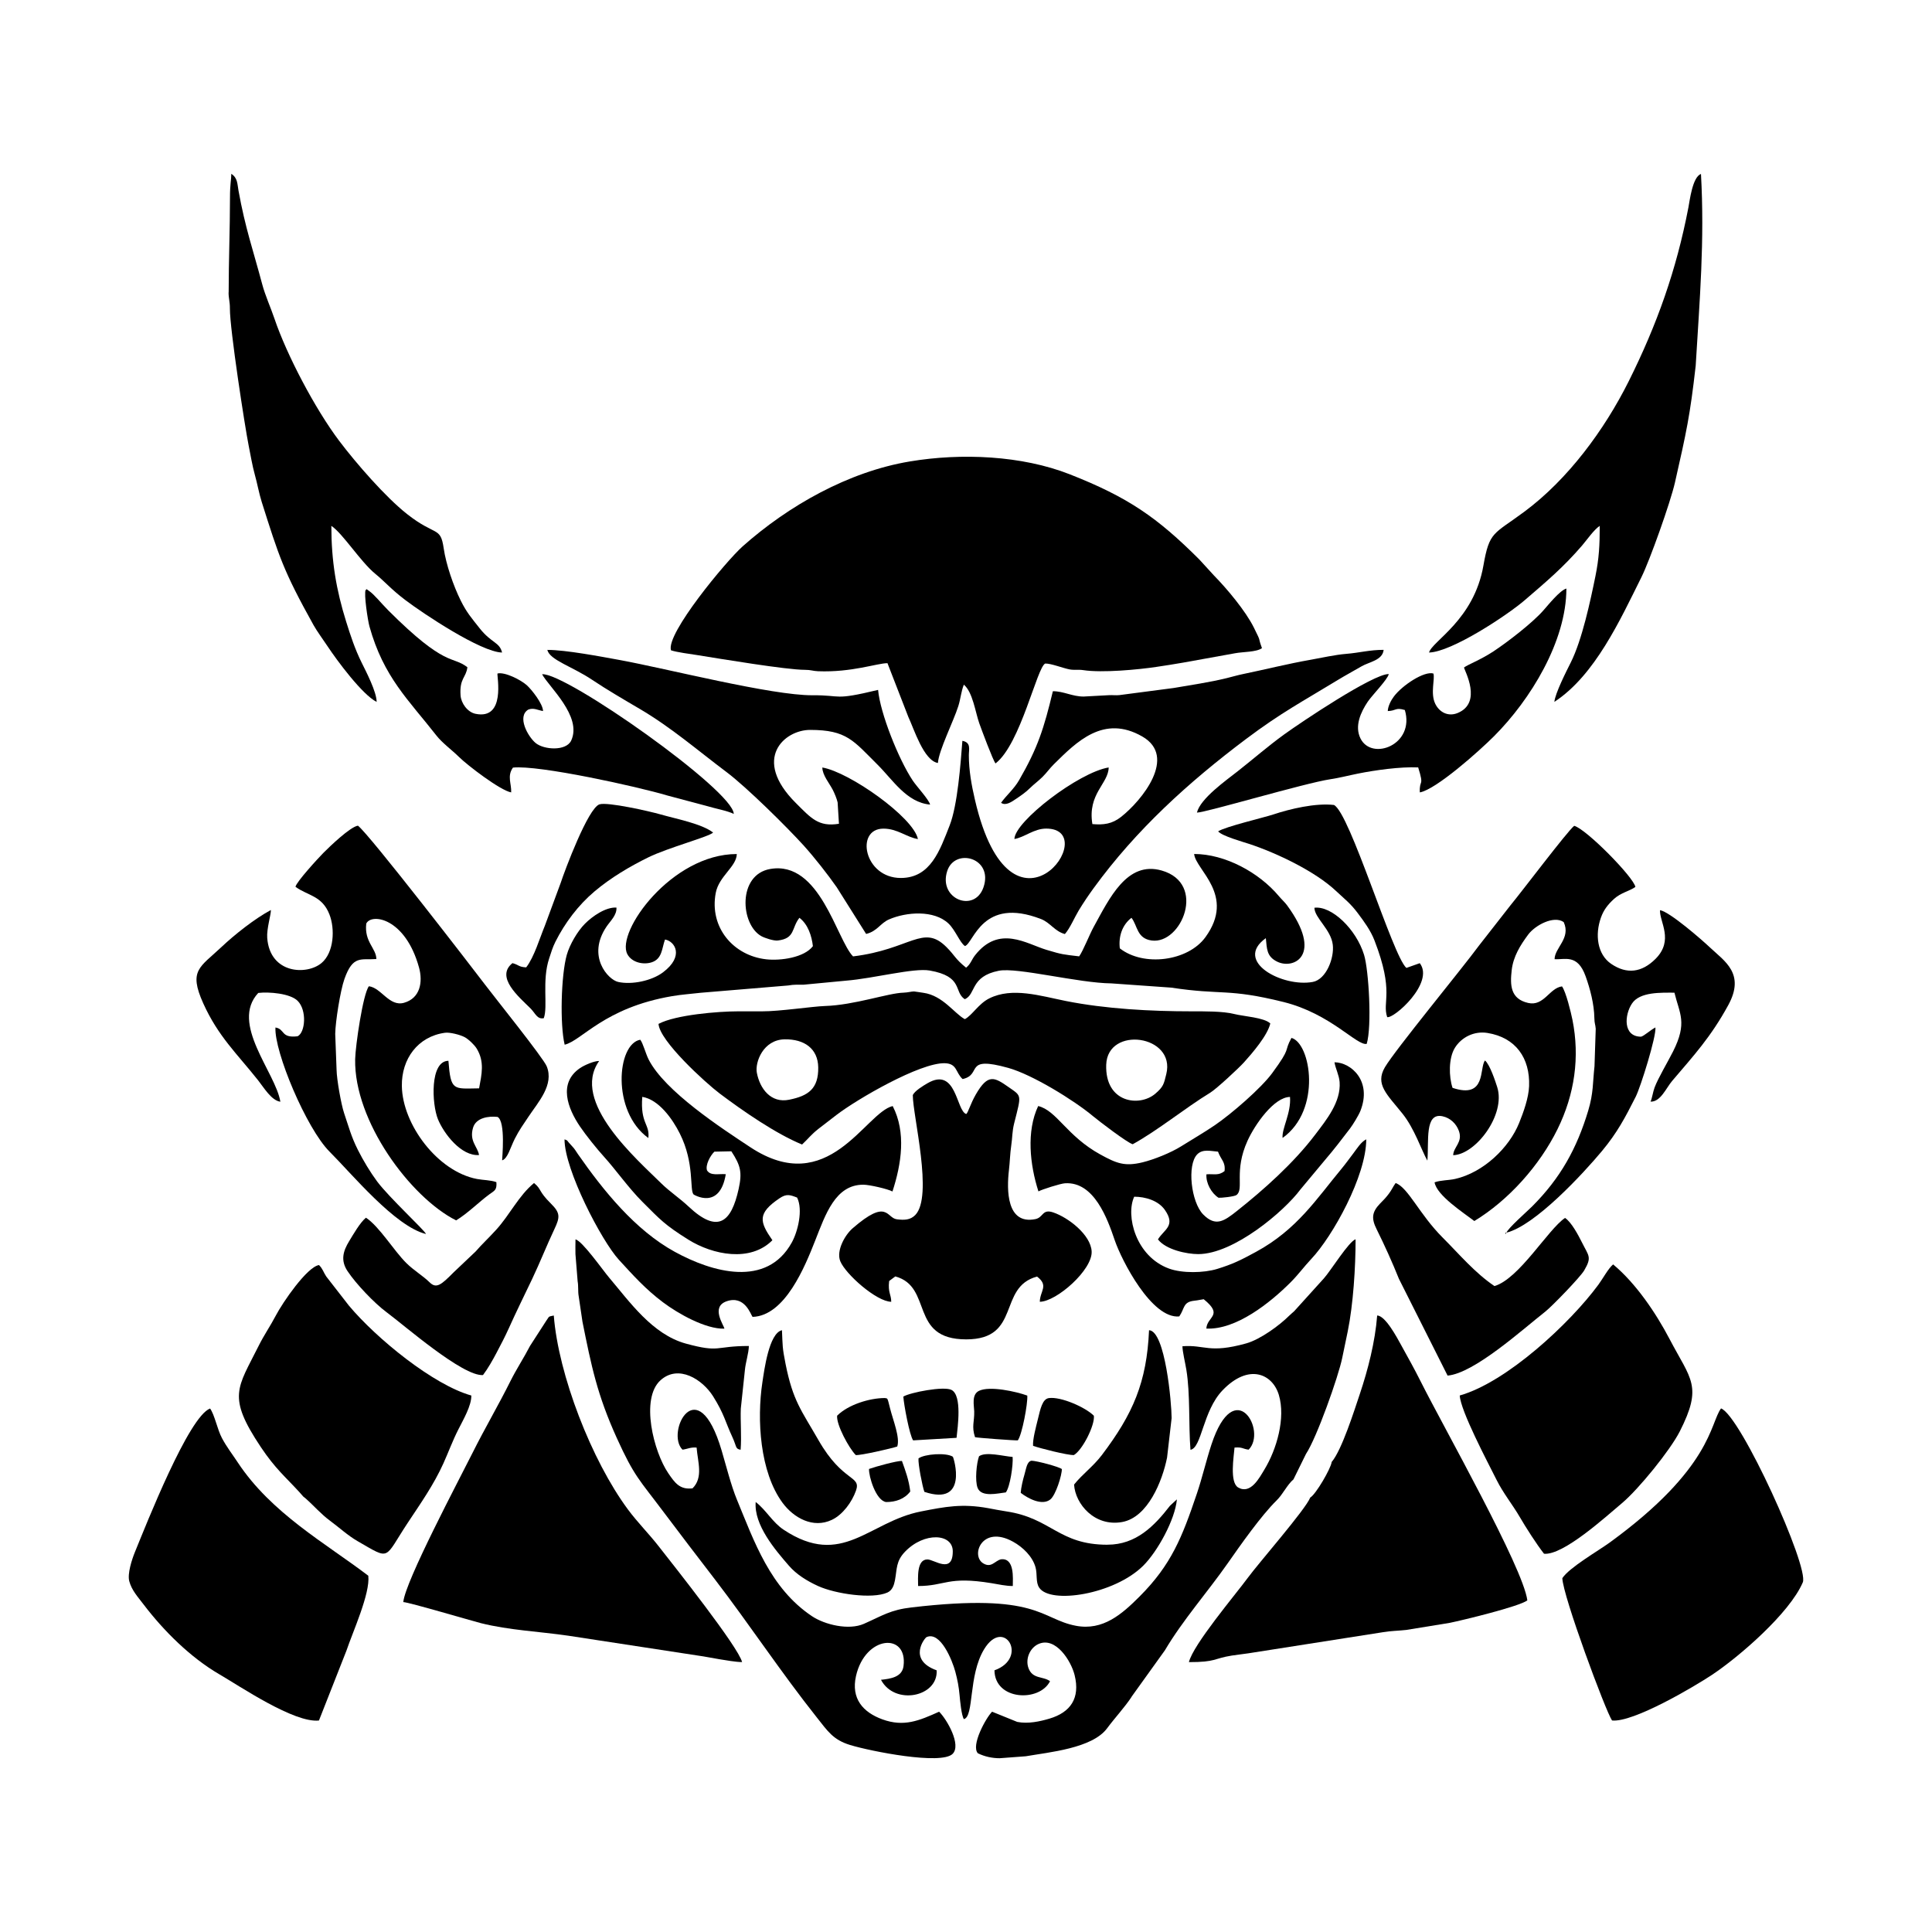 <svg width="1500" height="1500" viewBox="0 0 1500 1500" xmlns="http://www.w3.org/2000/svg">
  <!-- Original SVG transformed and centered -->
  <svg x="100.0" y="134.897" width="1300" height="1230.206" viewBox="0 0 367.87 348.12">
       <path class="cls-1" d="m119.11,104.7c1.37.45,4.19.8,5.7,1.04,5.09.82,19.73,3.26,23.71,3.25,1.38,0,1.72.26,2.91.31,7.43.29,12.97-1.77,15.25-1.77l4.59,11.82c1.24,2.62,3.37,9.58,6.49,10.11.22-2.84,3.42-9.12,4.49-12.51.51-1.6.59-3.12,1.21-4.7,1.97,1.64,2.54,6.11,3.4,8.51.52,1.45,2.98,8.07,3.56,8.8,5.52-4.26,9.11-21.17,10.92-21.95,1.26-.04,3.83.99,5.31,1.28,1.04.21,2.01,0,3.06.17,4.12.64,12.16-.12,16.11-.72,1.88-.28,3.95-.6,5.81-.93l11.42-2.06c1.69-.33,4.69-.23,5.91-1.12-1.06-2.91.05-.83-1.78-4.52-1.81-3.65-5.93-8.56-8.77-11.45l-3.22-3.52c-9.25-9.23-15.62-13.66-28.47-18.71-10.53-4.14-23.82-4.71-35.12-2.82-13.52,2.25-26.72,9.75-36.73,18.65-3.59,3.19-16.89,19.2-15.75,22.83"/>   <path class="cls-1" d="m220.3,334.62l7.33-10.21c3.9-6.6,9.4-12.83,13.78-19.09,2.73-3.91,7.38-10.53,10.77-13.85,1.39-1.36,2.31-3.44,3.7-4.62l2.74-5.57c2.38-3.58,7.14-17.04,7.97-21.11.4-1.97.81-3.85,1.21-5.82,1.21-5.92,1.73-14.12,1.73-20.24-1.44.39-5.54,7.01-6.96,8.57l-6.54,7.23c-.36.34-.7.59-1.08.97-2.14,2.14-6.37,5.23-9.44,6.09-8.21,2.29-9.09.25-14.02.63,0,1.17.61,3.63.86,5.19.87,5.33.47,12.04.9,17.56,2.49-.41,2.68-8.52,7.05-13.07,5.74-5.98,10.96-3.63,12.36.99,1.54,5.1-.48,12.01-3.16,16.41-1.08,1.77-3.01,5.55-5.77,3.95-1.92-1.12-.95-6.83-.8-8.77,1.81-.14,1.72.29,3.1.46,4.1-4.09-3.05-16.65-8.17-1.13-1.18,3.59-2.01,7.27-3.22,10.84-3.23,9.55-5.59,15.57-12.59,22.57-3.83,3.83-8.01,7.55-13.98,6.41-7.83-1.49-8.19-7.3-36.1-4.03-4.65.54-6.33,1.77-10.46,3.6-3.32,1.47-8.59.21-11.41-1.67-9.21-6.16-12.71-16.46-16.52-25.67-1.24-3-2.37-7.48-3.33-10.73-5.32-18-12.38-3.93-8.6-.19,1.15-.15,1.73-.57,3.1-.46.23,3.09,1.53,6.56-.9,8.96-2.8.33-3.88-1.21-5.32-3.32-3.22-4.71-6.18-16.38-1.72-20.42,3.95-3.58,9.24-.19,11.57,3.53,2.44,3.89,2.68,5.62,4.23,8.95.97,2.08.59,2.58,1.81,2.78.23-2.95-.07-6.25.04-9.04l.9-8.48c.15-1.67.84-3.7.87-5.28-7.57,0-6.23,1.55-13.83-.52-7.39-2.02-12.39-9.23-16.86-14.49-1.43-1.68-5.83-7.99-7.4-8.42,0,1.04-.05,2.21-.01,3.23l.48,5.97c.2,1.09.04,2.19.23,3.28l.83,5.61c1.96,9.76,3.23,16.04,7.55,25.57,3.84,8.47,4.96,9.15,10.21,16.16,3.77,5.03,7.58,9.99,11.4,14.97,7.48,9.75,14.44,20.32,22.4,30.34,2.32,2.92,3.51,4.82,7.23,5.96,4.55,1.39,20.04,4.45,22.54,1.95,1.95-1.95-1.21-7.51-2.97-9.26-4.37,1.96-7.72,3.41-12.47,1.68-4.24-1.55-6.92-4.54-5.79-9.53,2.04-8.96,11.39-9.59,10.44-2.17-.31,2.44-2.88,2.79-4.95,3.01,3.01,5.71,12.56,3.77,12.23-2.08-6.44-2.31-2.62-7.12-2.22-7.3,3.06-1.35,5.65,5.11,6.32,7.6.48,1.82.77,3.29.94,5.21.1,1.11.41,4.47.95,5.21,2.27-.58.93-9.56,4.43-15.34,4.38-7.22,9.89,1.89,2.28,4.62.08,6.63,9.87,7.03,12.21,2.39-1.55-1.15-3.86-.41-4.75-2.92-.71-2,.34-4.46,2.27-5.28,3.72-1.59,7.09,3.68,7.88,6.86,1.26,5.08-.9,8.18-5.52,9.56-2.1.62-4.71,1.2-7.09.72l-5.52-2.24c-1.38,1.38-4.68,7.42-3.13,9.13,1.48.73,3.14,1.09,4.79,1.09l5.74-.43c5.08-.89,14.61-1.73,17.87-6.15,1.67-2.26,3.89-4.63,5.39-6.92"/>   <path class="cls-1" d="m162.01,167.01c2.41-.57,3.11-2.36,5-3.18,3.83-1.67,9.92-2.11,13.09.91,1.5,1.43,2.52,4.25,3.61,4.94,1.93-.63,3.74-10.97,16.72-5.93,2.03.79,3,2.7,5.23,3.29,1.13-1.28,2.11-3.64,3.04-5.18,1.04-1.71,2.15-3.36,3.29-4.92,9.33-12.82,20.85-23.27,33.47-32.75,7.77-5.84,12.42-8.24,20.15-12.96,1.72-1.05,3.47-1.98,5.21-3,1.65-.97,4.65-1.33,4.87-3.63-3.12,0-5.31.65-8.2.88-2.56.21-5.29.85-7.79,1.29-5.08.89-9.96,2.13-15,3.17-1.17.24-2.33.59-3.52.88-3.95.96-7.66,1.47-11.61,2.16l-11.91,1.56c-.74.09-1.59-.03-2.33.02l-5.57.3c-2.48,0-4.38-1.18-6.74-1.17-1.97,8.18-3.3,12.41-7.42,19.54-1.15,1.99-2.8,3.33-3.96,4.97,1.01.74,2.35-.22,3.35-.9,1.04-.7,2.08-1.41,2.97-2.3.87-.86,1.83-1.54,2.79-2.49.97-.97,1.55-1.85,2.49-2.78,5.02-4.96,10.96-10.96,19.43-6.09,7.73,4.44-.07,14.03-4.65,17.65-2.01,1.59-3.9,1.8-6.32,1.59-1.1-6.66,3.54-8.88,3.58-12.44-6.58,1.08-20.67,11.88-20.71,15.72,2.22-.37,4.29-2.29,6.98-2.29,12.73,0-7.63,28.29-15.65-6.32-.75-3.23-1.34-6.46-1.34-9.79,0-1.34.53-2.79-1.42-3.17-.39,5-1.05,14.14-2.8,18.59-2.14,5.44-4.17,11.54-10.73,11.54-8.1,0-10.08-10.84-3.81-10.84,3.09,0,5.04,1.88,7.57,2.29-.96-4.78-15.1-14.74-21-15.72.02,1.7,1.54,3.44,2.3,4.92.39.76.89,1.98,1.06,2.75l.29,4.69c-4.5.74-6.13-1.23-9.49-4.58-9.71-9.69-2.5-16.04,3.15-16.04,8.09,0,9.52,2.38,14.87,7.69,3.31,3.29,6.34,8.26,11.5,8.72-.32-1.18-2.89-3.9-3.81-5.27-3.12-4.67-7.17-14.85-7.62-19.93-9.96,2.4-7.82,1.13-14.36,1.18-9.03.06-32-5.84-42.37-7.74-4.17-.76-11.86-2.23-15.94-2.23.52,2.23,5.51,3.66,9.84,6.57,3.16,2.12,7.05,4.39,10.37,6.34,7.04,4.13,12.81,9.17,19.17,13.94,4.44,3.33,13.39,12.2,16.96,16.15,2.32,2.57,5.3,6.36,7.25,9.16l6.46,10.26Zm25.77-10.25c-1.97,5.74-9.98,2.59-7.97-3.57,1.69-5.19,10.19-2.91,7.97,3.57Z"/>   <path class="cls-1" d="m117.8,168.24c2.18.37,4.29,3.65-.42,7.2-2.5,1.89-6.89,2.79-9.88,2.12-2.19-.49-6.95-5.65-2.53-12.17.86-1.26,2.27-2.51,2.17-4.17-2.37-.13-5.3,1.92-6.91,3.54-1.66,1.66-3.36,4.59-4,6.84-1.26,4.45-1.54,15.31-.47,19.75,3.79-.89,8.67-8.13,23.62-10.67,2.03-.35,4.25-.5,6.29-.74l19.2-1.6c1.35-.24,2-.15,3.35-.17l9.37-.89c6.09-.49,14.84-2.84,18.35-2.23,7.5,1.31,5.25,4.69,7.73,6.31,2.51-1.08,1.15-5.01,7.49-6.26,4.05-.79,17.48,2.71,24.73,2.78l13.13.93c11.22,1.71,12.36.1,24.68,3.16,10.37,2.58,16.09,9.64,18.27,9.2,1.18-3.85.45-16.23-.58-19.57-1.74-5.65-7.12-10.81-10.91-10.34.05,2.26,3.64,4.75,4.04,8.13.35,2.92-1.44,7.62-4.4,8.17-6.62,1.23-17.48-4.5-10.31-9.62.25,2.32.13,4.01,2.5,5.17,3.65,1.79,10.21-1.43,2.15-12.41-.48-.65-1.21-1.3-1.8-2.01-4.35-5.18-11.81-9.24-18.6-9.24.32,3.52,9.2,9.04,2.47,18.29-3.85,5.29-13.58,6.53-18.8,2.44-.31-2.6.51-5.13,2.56-6.71,1.36,1.72,1.15,4.56,4.46,4.99,6.52.86,12.13-12.54,2.17-15.38-7.62-2.17-11.47,6.12-14.93,12.39-.92,1.67-2.31,5.23-3.19,6.47-3.54-.43-3.63-.36-7.21-1.44-4.37-1.32-10.36-5.51-15.64,1.17-.81,1.02-.93,1.9-1.99,2.76-2.49-2.01-2.41-2.62-4.32-4.53-5.14-5.14-7.87.51-20.52,2.05-3.63-3.72-7.27-21.09-18.18-19.21-7.25,1.25-6.57,12.19-1.97,14.76.74.41,2.72,1.07,3.62.96,3.87-.46,2.96-2.73,4.75-4.99,1.89,1.45,2.69,3.95,2.96,6.23-1.92,2.53-7.11,3.24-10.26,2.89-7.18-.8-12.52-6.97-11.09-14.57.7-3.71,4.57-5.77,4.63-8.56-14.32,0-26.61,17.13-24.05,21.99.95,1.81,3.45,2.41,5.35,1.8,2.33-.76,2.22-3.05,2.92-4.99"/>   <path class="cls-1" d="m36.65,156.68c2.69,1.96,5.81,1.9,7.43,6.05,1.24,3.16,1.02,8.34-1.72,10.66-3.23,2.74-11.35,2.43-11.95-5.5-.15-1.98.84-5.14.81-6.13-3.56,1.9-7.98,5.41-10.84,8.11-4.76,4.5-7.31,5.1-4.03,12.38,3.28,7.28,7.37,11.01,12.07,16.94,1.25,1.58,2.91,4.42,4.88,4.69-1.06-6.48-11.12-17.16-4.86-23.9,2.36-.28,7.02.1,8.66,1.74,2.06,2.06,1.69,6.96-.02,7.78-3.75.44-2.69-1.56-4.86-1.93-.3,5.26,6.79,22.19,11.89,27.28,4.86,4.85,14.39,16.44,21.18,18.09-.2-.73-8.08-7.99-10.73-11.54-1.5-2.02-3.06-4.61-4.22-6.92-1.51-3.01-2.03-5.13-3.04-8.1-.64-1.89-1.62-7.43-1.65-9.48l-.3-7.93c.04-2.64,1.11-9.45,2.02-12.04,1.88-5.33,3.63-4.14,7.02-4.4-.02-2.37-2.69-3.75-2.22-7.79,1.14-2.35,8.59-1.25,11.59,9.65.87,3.16.29,6.73-3.28,7.75-3.25.93-4.99-3.28-7.73-3.63-1.3,1.64-2.96,13.09-3.02,16.03-.27,13.59,12.14,30.36,22.18,35.41,2.5-1.5,5.07-4.08,7.26-5.69,1.19-.87,1.72-.94,1.59-2.71-1.28-.47-2.87-.43-4.28-.7-8.64-1.65-16.38-11.99-16.49-20.44-.08-5.92,3.49-10.86,9.47-11.68,1.07-.15,3.28.43,4.24.92.89.44,2.23,1.73,2.73,2.55,1.78,2.92,1.09,5.68.53,8.74-5.66.07-6.22.66-6.74-6.05-4.1.04-3.66,9.51-2.3,12.84,1.31,3.19,5.13,8.16,9.03,7.86-.31-1.85-2.2-3.03-1.32-6,.65-2.2,3.43-2.6,5.39-2.37,1.82,1.01.98,9.22,1,9.54,1.22-.38,1.75-2.68,2.78-4.74,1-1.97,1.88-3.15,3.03-4.88,2.13-3.21,5.63-6.96,3.99-11.03-.73-1.83-11.39-15.09-13.49-17.87-2.66-3.51-25.46-33.09-27.99-35.01-1.72.26-6.25,4.63-7.57,5.96-1.11,1.11-5.98,6.42-6.15,7.47"/>   <path class="cls-1" d="m302.65,232.65c6.3-1.53,16.9-13,21.02-17.95,3.33-4.01,5.05-7.26,7.41-11.93,1.08-2.15,4.54-13.23,4.32-15.21-1.15.61-2.45,1.84-3.15,2.03-4,0-3.67-4.77-2-7.28,1.71-2.59,6.32-2.39,9.33-2.39,1.12,4.62,2.89,6.57-.29,12.89-1.19,2.37-3.27,5.82-4.07,7.94-.36.96-.56,2.43-.89,3.11,2.2.09,3.44-3.02,4.74-4.54,4.77-5.61,8.51-9.65,12.34-16.67,3.77-6.91-.81-9.63-3.99-12.63-1.82-1.72-8.87-7.87-11.01-8.23-.14,2.55,3.13,6.6-1,10.72-2.99,2.98-6.28,3.43-9.73,1.08-3.08-2.1-3.57-6.43-2.26-10.13.62-1.77,1.58-2.94,2.89-4.14,1.52-1.39,3.42-1.71,4.69-2.63-.33-2.07-10.72-12.67-13.44-13.43-1.52,1.2-11.59,14.57-13.95,17.4l-6.94,8.88c-3.95,5.36-18.44,22.93-20.7,26.77-2.21,3.77.49,5.97,3.88,10.21,2.62,3.28,4.15,7.99,5.45,10.3.38-4.2-.67-10.62,3.35-9.74,1.66.36,2.98,1.59,3.57,3.2.92,2.51-1.19,3.53-1.25,5.35,4.94-.15,11.59-8.89,9.68-14.95-.37-1.16-1.6-4.96-2.69-5.86-1.29,1.64.36,8.52-7.13,6.01-.82-2.46-.89-6.5.51-8.78,1.45-2.35,4.25-3.75,7.16-3.28,6.22,1,9.38,5.54,9.15,11.68-.1,2.6-1.23,5.72-2.18,8.08-2.2,5.47-7.85,10.89-14.06,12.31-1.44.33-3.16.25-4.53.75.49,2.89,6.36,6.68,8.74,8.5,7.52-4.56,14.35-12.21,18.27-20.17,3.79-7.7,4.92-15.85,3.29-24.01-.33-1.64-1.43-6.18-2.3-7.37-2.76.35-3.97,4.43-7.43,3.64-3.92-.89-4-3.92-3.62-7.22.34-2.97,1.86-5.43,3.62-7.8,1.52-2.05,5.63-4.26,7.8-2.75,1.64,3.56-1.98,5.62-2,8.15,2.22.17,5.03-1.23,6.81,3.74,1,2.78,1.88,6.12,1.93,9.21.02,1.24.22,1.32.3,2.34l-.27,8.23c-.4,3.53-.2,5.83-1.38,9.76-2.51,8.34-6.12,14.85-12.34,21.06-1.03,1.03-5.38,4.84-5.64,5.79"/>   <path class="cls-1" d="m264.27,283.05c-.17,1.41-3.48,7.1-4.7,7.79-1.09,2.7-11.27,14.29-13.77,17.7-2.71,3.68-11.96,14.61-12.89,18.46,6.04,0,5.35-.79,9.41-1.44,1.65-.26,3.23-.4,4.88-.69l28.37-4.45c1.69-.29,3.38-.3,5.08-.49l9.57-1.56c2.76-.56,15.36-3.61,17.04-4.94-.91-7.2-18.38-38.01-23.47-48.17-1.34-2.68-2.76-5.21-4.2-7.82-.92-1.67-3.5-6.57-5.32-6.59-.45,5.82-2.03,11.93-3.82,17.27-1.16,3.45-3.95,12.31-6.18,14.91"/>   <path class="cls-1" d="m60.31,313.81c1.19.02,15.24,4.18,17.05,4.63,6.24,1.56,12.76,1.82,19.22,2.76l28.46,4.36c1.5.2,3.24.57,4.75.81,1.38.22,3.6.62,4.95.62-.8-3.29-14.81-20.96-18.41-25.55-2.1-2.68-4.59-5.17-6.67-7.98-7.99-10.77-15.28-29.6-16.29-42.61-1.36.29-.89.12-1.66,1.16l-3.56,5.52c-1.33,2.58-2.97,5.06-4.3,7.72-2.62,5.27-5.69,10.48-8.3,15.72-2.94,5.88-14.84,28.31-15.24,32.82"/>   <path class="cls-1" d="m116.38,186.75c.17,3.73,10.34,12.99,13.46,15.34,5.05,3.8,12.31,8.83,18.08,11.19,1.34-1.26,1.99-2.18,3.58-3.43,1.35-1.06,2.59-2.01,3.97-3.06,4.49-3.45,18.38-11.53,23.82-11.37,2.74.08,2.32,2.04,3.9,3.48,4.44-.98.09-5.22,10.04-2.45,5.28,1.47,14.44,7.11,18.66,10.64,1.3,1.08,7.43,5.77,8.67,6.13,5.56-3.06,11.5-7.95,17.04-11.33,1.34-.82,6.23-5.35,7.41-6.66,1.86-2.07,5.15-5.88,5.78-8.54-1.27-1.31-5.96-1.58-7.91-2.08-2.49-.64-6.72-.59-9.38-.59-8.94,0-18.89-.53-27.62-2.27-5.6-1.12-11.79-3.1-16.84-.57-2.36,1.18-3.72,3.69-5.36,4.56-2.26-1.19-4.82-5.2-9.11-5.79-.31-.04-1.91-.3-2.05-.3-.53-.01-1.36.24-2.32.27-3.37.08-10.73,2.73-17.28,2.93-2.71.09-10,1.19-13.77,1.17-1.76,0-3.53,0-5.28,0-4.38,0-13.74.77-17.47,2.75m111.54,11.03c-.54,2.2-.62,2.78-2.42,4.32-3.47,2.97-11.07,2.03-10.78-6.38.3-8.61,15.33-6.53,13.2,2.06Zm-89.96-.29c-.43-2.29,1.38-7.27,6.14-7.34,4.27-.06,7.28,2.02,7.35,6.15.07,4.71-2.18,6.27-6.39,7.12-4.01.82-6.44-2.43-7.1-5.94Z"/>   <path class="cls-1" d="m314.95,308.54c.1,3.91,9.55,29.32,10.92,31.28,4.66.5,18.12-7.47,22.03-10.07,5.82-3.88,16.96-13.45,19.88-20.27,1.43-3.35-13.64-36.62-17.96-38.22-2.43,3.25-1.99,13.12-24.48,29.48-2.49,1.81-8.82,5.45-10.38,7.8"/>   <path class="cls-1" d="m41.78,339.82l6.04-15.35c1.4-4.16,5.24-12.55,4.8-16.45-9.44-7.18-21.3-13.71-28.7-24.92-1.23-1.87-2.41-3.35-3.46-5.33-1.04-1.97-1.58-5.05-2.6-6.49-4.69,1.75-13.95,25.27-16.54,31.6-.63,1.55-1.67,4.72-1.21,6.37.55,1.99,1.84,3.37,3.13,5.07,4.46,5.86,10.32,11.66,16.61,15.33,4.6,2.67,16.48,10.76,21.92,10.18"/>   <path class="cls-1" d="m292.41,268.42c.19,3.42,6.11,14.58,8.09,18.54,1.45,2.91,3.5,5.42,5.07,8.11,1.34,2.31,3.74,6.06,5.36,8.12,4.25.39,13.63-8.19,17.14-11.13,3.63-3.05,10.57-11.59,12.68-15.74,5.08-10.01,2.45-11.35-2.25-20.32-3.03-5.78-7.41-12.23-12.39-16.38-1.07.89-2.27,3.15-3.24,4.46-6.23,8.46-20.13,21.42-30.46,24.34"/>   <path class="cls-1" d="m75.23,268.42c-8.33-2.34-20.77-12.47-26.86-19.73l-5-6.43c-.66-1.01-.71-1.6-1.58-2.5-2.64.42-7.98,8.2-9.52,11.15-1.16,2.22-2.61,4.32-3.71,6.54-4.69,9.41-7.03,11.1.45,22.31,3.19,4.78,5.45,6.58,8.52,9.95l.82.93s.39.31.49.39c1.83,1.61,3.37,3.44,5.36,4.9,1.96,1.44,3.92,3.26,6.06,4.49,7.41,4.26,5.7,4.01,11.06-4.08,2.72-4.11,5.69-8.32,7.8-13.01,1.06-2.35,2.06-5.04,3.22-7.33,1.13-2.25,2.98-5.37,2.91-7.6"/>   <path class="cls-1" d="m21.92,26.08c0,1.37.3,1.96.29,3.52-.02,4.59,3.33,26.19,4.13,30.16.37,1.85.82,4.48,1.33,6.29.55,1.95.93,4.15,1.54,6.08,3.79,11.96,4.74,15.11,11.37,27.02.75,1.35,2.13,3.22,3.03,4.58,2.2,3.32,7.68,10.7,10.84,12.31,0-2.2-2.27-6.57-3.32-8.69-1.44-2.91-2.43-5.92-3.37-8.93-2.18-6.98-3.26-13.27-3.26-21.06,2.51,1.66,6.41,7.89,9.67,10.55,2.1,1.71,3.43,3.36,6.57,5.74,3.95,3,16.64,11.45,21.27,11.54-.56-2.32-2.32-2.03-4.93-5.33-1.78-2.26-2.83-3.42-4.16-6.1-1.6-3.22-3.22-7.91-3.74-11.49-.71-4.87-1.75-2.55-8.04-7.5-4.73-3.72-11.25-11.22-14.94-16.12-5.24-6.96-11.48-18.79-14.2-26.82-.81-2.4-2.05-5.13-2.69-7.56-2-7.52-3.71-12.26-5.21-20.57-.27-1.48-.17-2.77-1.58-3.69,0,1.38-.29,2.11-.29,5.27,0,6.86-.29,13.87-.29,20.8"/>   <path class="cls-1" d="m285.66,105.19c4.97-.11,17.17-8.18,21.03-11.5,4.79-4.12,8.45-7.19,12.6-12.01,1.08-1.26,2.59-3.47,3.88-4.32,0,4.22-.15,7.12-.95,11.06-1.1,5.43-2.93,13.98-5.4,18.92-.98,1.95-3.45,6.82-3.62,8.69,8.93-5.84,14.46-18.02,19.15-27.44,1.8-3.63,6.34-16.33,7.35-20.78,2.53-11.16,3.3-14.62,4.55-25.63.88-14.68,1.98-27.4,1.16-42.13-1.87.65-2.47,5.88-2.77,7.41-2.64,13.71-6.87,25.64-13.12,38.16-5.32,10.65-13.35,21.54-22.93,28.64-6.79,5.04-7.65,4.25-8.98,11.83-2.1,11.99-11.27,16.57-11.95,19.11"/>   <path class="cls-1" d="m199.8,204.81c-2.63,5.55-1.84,12.9.05,18.77.79-.44,4.84-1.72,5.81-1.78,6.42-.44,9.36,7.82,10.95,12.5,1.52,4.47,8.14,17.34,14.18,16.75,1.23-1.76.77-3.18,3.29-3.45,1.02-.11,1.17-.21,2.08-.33,4.46,3.61.7,3.77.58,6.45,6.55.31,14.01-5.66,18.5-10.15,1.73-1.73,2.93-3.42,4.54-5.13,4.72-4.99,12.09-18.27,12.09-26.3-1.16.59-2.02,2.01-2.81,3.05-.92,1.21-1.71,2.32-2.67,3.48-5.42,6.52-9.72,13.29-18.73,18.19-3.27,1.78-5.08,2.69-8.55,3.76-2.95.9-7.67.98-10.57-.08-7.32-2.67-9.57-11.63-7.65-15.79,2.46,0,5.32.85,6.75,2.92,2.44,3.52-.21,4.27-1.53,6.46,1.75,2.27,6.33,3.23,8.84,3.23,7.82,0,18.91-9.42,22.45-14.19l5.46-6.55c1.9-2.21,3.68-4.54,5.45-6.86.63-.83,1.89-2.89,2.28-3.87,2.58-6.54-2.01-10.64-5.7-10.68.23,1.41,1.01,2.8,1.13,4.34.32,4.37-2.88,8.29-5.4,11.61-4.7,6.2-11.31,12.1-17.22,16.77-2.73,2.15-4.6,3.51-7.35.72-2.68-2.72-3.58-10.9-1.32-13.2,1.22-1.24,2.94-.72,4.57-.6.67,1.83,1.68,2.24,1.44,4.27-1.35,1.06-2.27.58-3.98.71-.15,1.95,1.13,4.19,2.66,5.15.55.05,3.47-.25,3.94-.6,1.75-1.32-.64-5.19,2.43-11.93,1.63-3.58,5.81-9.58,9.33-9.62.27,3.56-1.85,7-1.63,9.01,8.65-6.18,6.21-20.81,1.95-21.98-1.8,3.28.13,1.8-4.25,7.76-2.43,3.3-8.94,8.94-12.6,11.43-2.43,1.65-4.86,3.04-7.39,4.63-2.26,1.42-6.01,2.92-8.49,3.52-3.92.95-5.69.23-9.25-1.72-7.4-4.06-9.58-9.67-13.67-10.65"/>   <path class="cls-1" d="m114.15,211.82c.34-3.08-1.8-3.1-1.34-9.01,3.62.59,6.64,4.84,8.25,8.06,3.29,6.55,2.1,12.35,3.02,13.38.03.03,5.75,3.56,7.08-4.45-1.61-.13-3.34.43-4.13-.85-.37-1.16.67-3.16,1.62-4.1l3.73-.08c2.04,3.13,2.42,4.62,1.59,8.34-1.59,7.13-4.48,9.95-11.04,3.75-1.78-1.68-4.18-3.31-5.87-4.97-5.36-5.31-20.1-18.02-13.72-26.96-1.11-.03-3.26.92-4.2,1.56-4.86,3.3-2.7,8.88,0,12.85,1.32,1.95,3.74,4.95,5.32,6.69,2.44,2.68,5.34,6.8,8.35,9.81,3.93,3.93,4.9,5.07,10.12,8.34,5.38,3.36,13.64,5.02,18.47.13-2.82-4.06-3.36-5.89,1.57-9.22,1.51-1.02,2.28-.77,3.86-.15,1.33,2.68.17,7.45-1.17,9.87-5.51,9.99-17.47,6.56-25.7,2.05-8.75-4.8-15.73-13.5-21.3-21.49-.47-.67-.65-1.08-1.24-1.69-1.45-1.51-.8-1.2-1.69-1.53,0,6.69,8.15,22.32,11.94,26.45,3.21,3.5,5.83,6.44,9.7,9.35,3.31,2.49,9.37,5.92,13.49,5.79-.14-.8-3.04-4.77.46-6.01,4-1.41,5.31,2.89,5.72,3.42,7.15-.21,11.53-11.11,13.76-16.76,2.25-5.71,4.43-12.31,10.59-12.28,1.33,0,5.4.94,6.39,1.49,1.97-6.05,3.04-12.98.05-18.77-6.06,1.44-14.1,20.41-31.3,9.03-6.16-4.07-18.78-12.26-22.33-19.28-.67-1.33-1.21-3.54-1.83-4.32-5.12.89-6.38,15.69,1.76,21.58"/>   <path class="cls-1" d="m172.25,202.47c0,4.52,4.54,22.24.53,26.31-1.09,1.11-2.44,1.13-4.04.93-2.33-.29-2-4.73-9.74,2-1.65,1.43-3.62,4.91-2.69,7.2,1.15,2.85,7.97,8.89,11.2,8.92-.02-1.68-.76-2.02-.46-4.56l1.35-1.01c8.38,2.27,2.94,13.83,15.58,13.83,12.17,0,6.84-11.46,15.56-13.8,2.65,2.01.64,3.16.61,5.54,3.68-.04,11.62-7.03,11.39-11.08-.2-3.62-5.1-7.43-8.47-8.56-2.43-.81-2.1,1.12-3.9,1.48-6.34,1.27-6.31-6.4-5.8-10.78.21-1.76.24-3.62.5-5.36.28-1.81.18-3.06.65-4.92,1.61-6.38,1.69-5.9-1.18-7.91-3.16-2.22-4.56-3.06-7.23,1.55-1.21,2.09-1.68,3.97-2.12,4.33-2.22-.67-2.12-10.49-8.52-6.76-.93.54-2.87,1.71-3.23,2.63"/>   <path class="cls-1" d="m52.04,91.42c-.43.87.47,6.74.83,8.03,3.12,11.17,8.56,16.1,14.71,23.97,1.26,1.62,3.43,3.2,4.96,4.71,1.89,1.87,9.11,7.38,11.47,7.79.09-1.94-.95-3.56.39-5.45,5.71-.61,27.46,4.2,33.88,6.12l8.79,2.34c1.51.48,4.59,1.05,5.84,1.72,0-5.09-36.95-31.15-42.11-30.69,1.43,2.71,8.86,9.23,6.4,14.56-1.1,2.38-6.01,2.06-7.83.54-1.69-1.41-4.13-5.79-1.61-7.33,1.18-.47,2.12.13,3.25.32-.01-1.58-2.5-4.72-3.58-5.69-1.33-1.19-4.85-2.96-6.43-2.56-.15.58,1.88,10.25-4.84,8.85-1.76-.37-3.16-2.34-3.27-4.05-.26-3.76,1.22-3.86,1.5-6.18-3.41-2.63-4.66.23-17.39-12.5-1.57-1.57-3.08-3.51-4.25-4.29-.94-.63-.23-.35-.72-.18"/>   <path class="cls-1" d="m293.35,108.48c.08.64,4.13,7.76-1.43,10.01-2.08.84-4-.19-4.9-2.06-1.11-2.32,0-5.47-.4-6.63-2.03-.59-6.82,2.59-8.65,5.01-.65.85-1.34,2.18-1.37,3.24,1.9-.06,1.63-.86,3.75-.23,2.26,7.64-7.27,11.26-9.75,6.24-1.35-2.73.09-5.8,1.57-8.02.98-1.47,4.41-4.93,4.65-6.12-3.37-.09-19.35,10.63-22.99,13.27-3.53,2.56-6.73,5.35-10.13,8.03-2.58,2.04-8.28,6.03-9.03,9.14,1.92,0,23.76-6.5,29.3-7.33,2.03-.3,4.02-.83,6.08-1.24,3.73-.75,9.3-1.54,13.23-1.36,1.38,4.42.22,2.49.36,5.49,3.57-.62,13.13-9.16,16.3-12.34,8.01-8.01,15.9-20.87,15.9-32.45-1.47.44-3.97,3.59-5.1,4.86-2.43,2.74-7.83,6.91-10.96,8.97-2.94,1.92-5.53,2.84-6.43,3.52"/>   <path class="cls-1" d="m215.03,301.21c-10.78,0-12.28-5.84-22.27-7.33-1.31-.19-2.69-.48-3.98-.71-5.71-1.03-9.35-.33-14.75.73-11.49,2.25-17.28,12.54-30.15,4.02-2.47-1.63-3.82-4.3-6.15-6.1-.42,5.04,4.28,10.52,7.31,14.01,1.64,1.89,3.92,3.32,6.39,4.45,3.83,1.74,11.88,2.92,15.22,1.44,1.1-.49,1.47-1.61,1.68-2.72.47-2.54.2-4.17,2.22-6.27,4.21-4.37,10.48-4.02,10.48-.07,0,5.1-4.1,1.77-5.58,1.78-2.4.01-2.04,4.07-2.04,5.84,6.02,0,6.43-2.22,16.15-.62,1.52.25,3.1.62,4.66.62,0-1.65.43-6.27-2.64-5.86-1.34.36-2.07,1.94-3.83.9-2.88-1.69-.32-8.56,6.53-4.77,2.12,1.17,4.27,3.22,4.93,5.62.43,1.55,0,3.27.81,4.47,2.44,3.7,16.49,1.5,22.85-4.82,3.15-3.13,7-10.12,7.4-14.58l-1.52,1.41c-3.47,4.48-7.46,8.55-13.72,8.55"/>   <path class="cls-1" d="m52.1,229.36c-1.31,1.08-2.77,3.66-3.69,5.16-1.33,2.18-1.92,4.22-.36,6.57,1.85,2.79,5.89,7.04,8.56,9.02,3.92,2.9,16.79,14.17,21.21,13.82,1.11-1.47,2.17-3.36,2.99-4.92.86-1.62,1.91-3.64,2.64-5.27,1.66-3.7,3.44-7.29,5.18-10.94,1.72-3.62,3.17-7.32,4.88-10.94,1.23-2.6,1.32-3.54-.76-5.59-2.85-2.82-1.99-3.11-3.72-4.53-3.38,2.79-5.32,6.97-8.29,10.24-1.81,1.99-3.13,3.17-4.56,4.82l-4.81,4.56c-2.75,2.78-3.8,3.65-5.28,2.2-1.5-1.47-3.46-2.6-5.13-4.25-2.73-2.71-5.93-8.04-8.87-9.96"/>   <path class="cls-1" d="m289.72,264.05c5.83-.46,16.55-10.19,21.49-14.06,1.5-1.18,7.72-7.62,8.54-9.04,1.73-2.96,1.02-3.13-.49-6.16-.8-1.6-2.3-4.44-3.71-5.38-3.72,2.47-10.07,13.37-15.51,14.97-4.32-2.92-7.7-6.97-11.37-10.64-5.15-5.15-7.56-10.97-10.34-12-.58.78-.81,1.45-1.5,2.36-.74.98-1.1,1.3-1.94,2.17-1.8,1.87-1.91,3.28-.75,5.6,1.72,3.46,3.45,7.28,4.91,10.92l10.69,21.26Z"/>   <path class="cls-1" d="m87.29,174.36c-1.68-.09-1.56-.55-3-.93-3.81,3.04,1.41,7.42,3.93,9.91,1.11,1.1,1.48,2.48,2.95,2.19.96-2.55-.45-8.25,1.19-13.15.44-1.32.74-2.4,1.36-3.63,2.08-4.15,5.03-8.06,8.58-11.06,3.63-3.07,7.85-5.54,11.84-7.5,4.33-2.13,13.44-4.56,14.23-5.45-2.46-1.94-8.28-3.04-11.6-4-2.34-.67-11.64-2.78-13.38-2.19-2.49.84-7.6,14.49-8.51,17.27l-3.48,9.41c-1.14,2.75-2.32,6.83-4.08,9.11"/>   <path class="cls-1" d="m239.33,144.48c.83,1.02,5.37,2.28,6.89,2.78,6.04,2.01,14.44,6.01,19,10.31,1.89,1.78,3.17,2.71,4.79,4.88,1.37,1.83,2.82,3.79,3.67,6,4.43,11.43,1.64,13.4,2.79,16.84,1.5.38,10.45-7.58,7.16-11.85l-2.94,1.04c-3-2.56-12.41-34.11-15.92-35.8-4.03-.47-9.68.87-13.3,2.08-1.94.65-10.72,2.72-12.15,3.73"/>   <path class="cls-1" d="m207.68,288c.26,4.26,4.51,9.31,10.56,8.22,5.66-1.02,8.84-9.02,9.87-14.16l1-8.67c0-3.25-1.39-19.17-4.96-19.31-.5,11.44-3.52,18.38-10.37,27.43-1.9,2.51-4.27,4.18-6.11,6.49"/>   <path class="cls-1" d="m143.5,254.08c-2.85.64-3.89,8.77-4.3,11.45-1.24,8.17-.56,19.71,4.44,26.48,2.43,3.29,6.69,5.7,10.83,3.73,2.38-1.13,4.41-3.9,5.3-6.44,1.17-3.35-2.92-1.77-8.23-11.04-3.83-6.67-5.62-8.63-7.25-16.78-.73-3.67-.63-3.94-.79-7.4"/>   <path class="cls-1" d="m155.62,272.87c-.19,1.99,2.62,7.16,4.1,8.64,1.08.1,7.82-1.45,9.11-1.88.65-1.96-.91-5.73-1.56-8.31-.65-2.57-.51-2.21-1.18-2.34-3.31,0-8.02,1.43-10.47,3.88"/>   <path class="cls-1" d="m198.67,279.48c1.53.55,7.55,2.07,8.96,2.03,1.88-1.08,4.64-6.54,4.4-8.64-1.85-1.86-7.24-4.24-9.89-3.88-1.43.2-1.87,2.41-2.41,4.62-.4,1.67-1.17,4.42-1.06,5.87"/>   <path class="cls-1" d="m170.17,268.66c.09,1.68,1.36,8.52,2.15,9.62l9.54-.56c.24-2.35,1.26-9.28-1.1-10.52-1.68-.88-9.06.54-10.6,1.46"/>   <path class="cls-1" d="m185.92,277.58c.41.14,8.89.76,9.4.7.95-1.3,2.21-8.11,2.08-9.84-2.45-.89-8.26-2.18-10.61-1.04-1.68.81-1.08,3.24-1.05,4.5.06,2.28-.61,3.31.18,5.68"/>   <path class="cls-1" d="m173.5,282.24c-.13,1.15.86,6.19,1.29,7.35,9.74,3.27,6.46-7.49,6.25-7.72-1.48-.94-6.19-.61-7.54.37"/>   <path class="cls-1" d="m186.8,281.77c-.55,1.49-.94,5.38-.31,6.96.84,2.12,4.47,1.18,6.2.98.95-1.3,1.63-6.04,1.49-7.79-2.08-.16-5.87-1.22-7.38-.15"/>   <path class="cls-1" d="m195.96,289.81c1.5,1.17,4.64,2.91,6.49,1.46,1.21-.95,2.58-5.39,2.54-6.69-.78-.56-5.55-1.81-6.66-1.83-1.03.18-1.15,1.71-1.57,3.11-.32,1.06-.74,2.83-.8,3.94"/>   <path class="cls-1" d="m162.63,284.56c-.09,1.57,1.5,6.97,3.76,7.27,2.1,0,4.03-.65,5.3-2.32-.31-2.53-.99-4.36-1.83-6.71-1.07-.06-5.87,1.27-7.23,1.76"/>   <polygon class="cls-1" points="302.65 232.65 302.38 232.72 302.55 232.94 302.65 232.65"/> 
  </svg>
</svg>